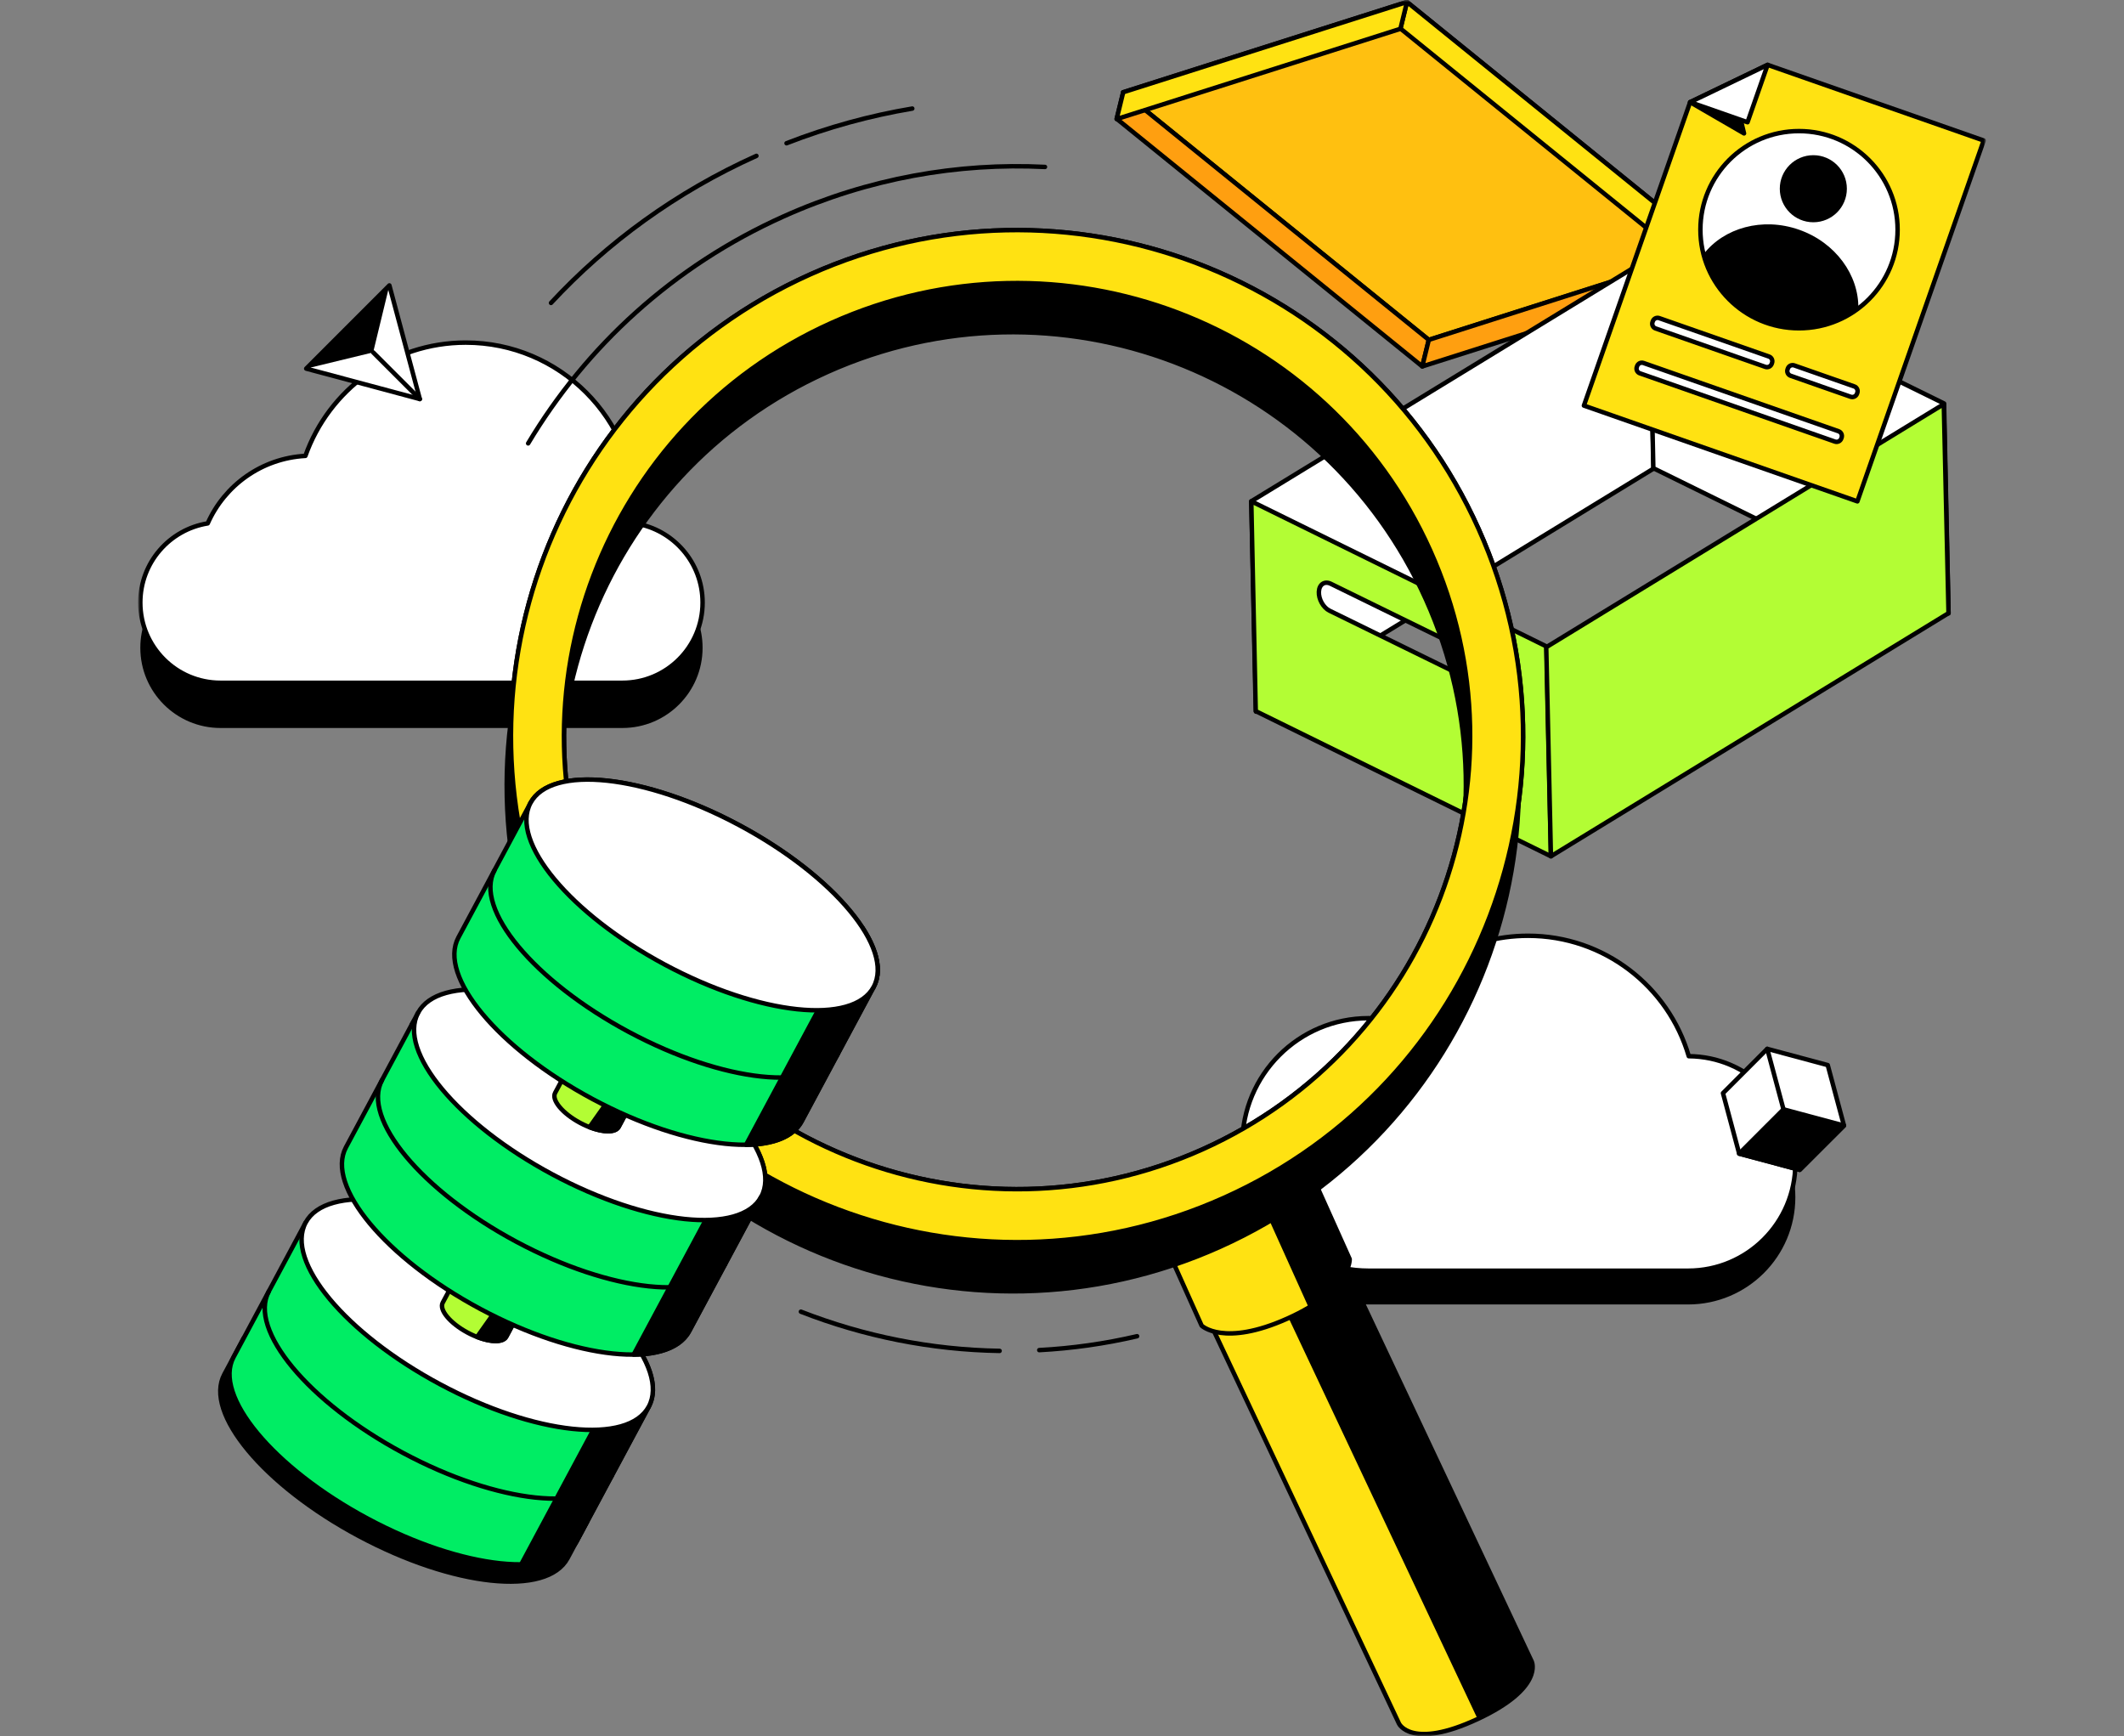 <?xml version="1.0" encoding="utf-8"?>
<svg xmlns="http://www.w3.org/2000/svg" width="476" height="389" viewBox="0 0 476 389" fill="none">
<rect x="0" y="0" width="476" height="389" fill="#808080" stroke="none"/>
<mask id="mask0_1998_2621" style="mask-type:luminance" maskUnits="userSpaceOnUse" x="31" y="0" width="414" height="389">
<path d="M445 0H31V389H445V0Z" fill="white"/>
</mask>
<g mask="url(#mask0_1998_2621)">
<path d="M378.464 244.233C373.91 228.643 359.508 217.25 342.438 217.25C328.589 217.25 316.5 224.747 309.998 235.908C308.912 235.784 307.818 235.713 306.697 235.713C291.069 235.713 278.402 248.377 278.402 264.003C278.402 279.629 291.069 292.293 306.697 292.293H378.313C391.584 292.293 402.347 281.532 402.347 268.263C402.347 254.994 391.664 244.322 378.464 244.233Z" fill="black"/>
<path d="M378.464 236.664C373.91 221.074 359.508 209.682 342.438 209.682C328.589 209.682 316.5 217.179 309.998 228.34C308.912 228.216 307.818 228.144 306.697 228.144C291.069 228.144 278.402 240.809 278.402 256.435C278.402 272.06 291.069 284.725 306.697 284.725H378.313C391.584 284.725 402.347 273.964 402.347 260.695C402.347 247.425 391.664 236.753 378.464 236.664Z" fill="white" stroke="black" stroke-linecap="round" stroke-linejoin="round"/>
<path d="M251.716 20.669L320.2 76.155L383.792 55.932L315.308 0.445L251.716 20.669Z" fill="#FFC010" stroke="black" stroke-linecap="round" stroke-linejoin="round"/>
<path d="M251.717 20.668L320.201 76.154L318.742 82.104L250.258 26.618L251.717 20.668Z" fill="#FF9F10" stroke="black" stroke-linecap="round" stroke-linejoin="round"/>
<path d="M315.308 0.445L383.792 55.932L382.333 61.872L313.849 6.395L315.308 0.445Z" fill="#FFE212" stroke="black" stroke-linecap="round" stroke-linejoin="round"/>
<path d="M251.716 20.669L250.249 26.681L313.84 6.457L315.308 0.445L251.716 20.669Z" fill="#FFE212" stroke="black" stroke-linecap="round" stroke-linejoin="round"/>
<path d="M318.742 82.104L382.333 61.872L377.414 57.897L320.2 76.155L318.742 82.104Z" fill="#FF9F10" stroke="black" stroke-linecap="round" stroke-linejoin="round"/>
<path d="M142.421 127.415C142.475 126.624 142.501 125.823 142.501 125.014C142.501 103.963 125.431 86.897 104.376 86.897C87.787 86.897 73.688 97.49 68.44 112.278C58.646 112.812 50.32 118.877 46.549 127.406C37.983 128.785 31.445 136.202 31.445 145.149C31.445 155.074 39.495 163.122 49.422 163.122H139.477C149.404 163.122 157.454 155.074 157.454 145.149C157.454 136.22 150.943 128.82 142.412 127.415H142.421Z" fill="black"/>
<path d="M142.421 117.286C142.475 116.495 142.501 115.694 142.501 114.885C142.501 93.834 125.431 76.768 104.376 76.768C87.787 76.768 73.688 87.36 68.44 102.15C58.646 102.683 50.32 108.748 46.549 117.277C37.983 118.656 31.445 126.073 31.445 135.02C31.445 144.945 39.495 152.993 49.422 152.993H139.477C149.404 152.993 157.454 144.945 157.454 135.02C157.454 126.091 150.943 118.691 142.412 117.286H142.421Z" fill="white" stroke="black" stroke-linecap="round" stroke-linejoin="round"/>
<path d="M370.574 104.996L281.48 159.46L280.421 112.324L369.525 57.897L370.574 104.996Z" fill="white" stroke="black" stroke-linecap="round" stroke-linejoin="round"/>
<path d="M435.678 90.411L436.674 137.431L370.521 104.907L369.524 57.897L435.678 90.411Z" fill="white" stroke="black" stroke-linecap="round" stroke-linejoin="round"/>
<path d="M346.575 144.848L280.421 112.324L281.418 159.344L347.571 191.867L346.575 144.848ZM326.312 150.726L297.945 136.835C296.557 136.15 295.481 134.247 295.57 132.584C295.65 130.929 296.86 130.129 298.247 130.814L326.614 144.705C328.002 145.39 329.078 147.293 328.989 148.956C328.909 150.611 327.699 151.411 326.312 150.726Z" fill="#B3FD34" stroke="black" stroke-linecap="round" stroke-linejoin="round"/>
<path d="M436.674 137.396L347.571 191.868L346.521 145.017L435.616 90.545L436.674 137.396Z" fill="#B3FD34" stroke="black" stroke-linecap="round" stroke-linejoin="round"/>
<path d="M313.52 386.208C313.52 386.208 316.278 392.122 331.16 385.176C346.041 378.23 343.275 372.316 343.275 372.316L298.763 277.885C298.763 277.885 294.556 273.074 281.284 279.264C268.013 285.454 269 291.768 269 291.768L313.512 386.199L313.52 386.208Z" fill="#FFE212" stroke="black" stroke-linecap="round" stroke-linejoin="round"/>
<path d="M343.284 372.316L298.772 277.885C298.772 277.885 294.565 273.074 281.293 279.264C269.302 284.858 268.955 290.55 269 291.599C282.209 285.463 286.399 290.247 286.399 290.247L330.91 384.678C330.91 384.678 330.999 384.865 331.062 385.22C331.097 385.203 331.133 385.194 331.168 385.176C346.05 378.23 343.284 372.316 343.284 372.316Z" fill="black"/>
<path d="M269.293 297.034C269.293 297.034 274.23 301.863 288.516 295.45C302.802 289.038 302.472 282.137 302.472 282.137L290.695 255.91C290.695 255.91 286.657 259.432 274.746 264.777C262.835 270.122 257.516 270.807 257.516 270.807L269.293 297.034Z" fill="#FFE212" stroke="black" stroke-linecap="round" stroke-linejoin="round"/>
<path d="M180.519 72.544C237.644 46.895 304.749 72.402 330.403 129.515C356.057 186.629 330.546 253.722 273.421 279.37C216.296 305.019 149.19 279.513 123.537 222.399C97.883 165.285 123.394 98.193 180.519 72.544ZM134.371 217.534C157.338 268.671 217.416 291.501 268.564 268.538C319.711 245.575 342.545 185.509 319.578 134.371C296.61 83.234 236.532 60.404 185.385 83.367C134.238 106.33 111.404 166.397 134.371 217.534Z" fill="black" stroke="black" stroke-linecap="round" stroke-linejoin="round"/>
<path d="M181.471 61.534C238.596 35.886 305.701 61.392 331.355 118.506C357.009 175.619 331.497 242.712 274.372 268.361C217.247 294.009 150.142 268.503 124.488 211.389C98.835 154.275 124.346 87.183 181.471 61.534ZM135.323 206.524C158.29 257.662 218.368 280.491 269.516 257.528C320.663 234.565 343.497 174.499 320.529 123.362C297.562 72.224 237.484 49.395 186.337 72.358C135.189 95.32 112.355 155.387 135.323 206.524Z" fill="#FFE212" stroke="black" stroke-linecap="round" stroke-linejoin="round"/>
<path d="M181.471 61.534C238.596 35.886 305.701 61.392 331.355 118.506C357.009 175.619 331.497 242.712 274.372 268.361C217.247 294.009 150.142 268.503 124.488 211.389C98.835 154.275 124.346 87.183 181.471 61.534ZM135.323 206.524C158.29 257.662 218.368 280.491 269.516 257.528C320.663 234.565 343.497 174.499 320.529 123.362C297.562 72.224 237.484 49.395 186.337 72.358C135.189 95.32 112.355 155.387 135.323 206.524Z" fill="#FFE212" stroke="black" stroke-linecap="round" stroke-linejoin="round"/>
<path d="M280.973 265.682L293.381 293.19C293.381 293.19 302.597 287.774 302.624 282.046L292.243 259.039L280.973 265.682Z" fill="black"/>
<path d="M396.13 14.531L444.555 31.482L416.251 112.342L354.963 90.882L378.766 22.891L396.13 14.531Z" fill="#FFE212" stroke="black" stroke-linecap="round" stroke-linejoin="round"/>
<path d="M367.506 83.651L411.214 98.947C411.798 99.151 412.438 98.844 412.642 98.26L412.713 98.058C412.917 97.474 412.609 96.835 412.025 96.629L368.317 81.335C367.732 81.13 367.093 81.439 366.888 82.022L366.818 82.224C366.613 82.808 366.921 83.448 367.506 83.651Z" fill="white" stroke="black" stroke-linecap="round" stroke-linejoin="round"/>
<path d="M401.288 84.197L414.738 88.903C415.322 89.108 415.962 88.8 416.166 88.216L416.237 88.014C416.441 87.43 416.133 86.791 415.549 86.586L402.099 81.88C401.515 81.675 400.875 81.983 400.671 82.567L400.6 82.769C400.396 83.353 400.704 83.992 401.288 84.197Z" fill="white" stroke="black" stroke-linecap="round" stroke-linejoin="round"/>
<path d="M371.024 73.597L395.624 82.205C396.208 82.409 396.847 82.102 397.052 81.518L397.122 81.316C397.327 80.732 397.019 80.093 396.435 79.888L371.835 71.28C371.251 71.076 370.611 71.383 370.407 71.968L370.336 72.169C370.132 72.753 370.44 73.392 371.024 73.597Z" fill="white" stroke="black" stroke-linecap="round" stroke-linejoin="round"/>
<path d="M390.117 26.859L390.846 29.892L378.767 22.893L390.117 26.859Z" fill="black" stroke="black" stroke-linecap="round" stroke-linejoin="round"/>
<path d="M396.13 14.531L391.629 27.391L378.767 22.891L396.13 14.531Z" fill="white" stroke="black" stroke-linecap="round" stroke-linejoin="round"/>
<path d="M403.166 73.558C415.369 73.558 425.262 63.667 425.262 51.466C425.262 39.266 415.369 29.375 403.166 29.375C390.963 29.375 381.07 39.266 381.07 51.466C381.07 63.667 390.963 73.558 403.166 73.558Z" fill="white" stroke="black" stroke-linecap="round" stroke-linejoin="round"/>
<path d="M395.863 72.322C388.631 69.788 383.543 63.873 381.764 56.972C386.327 51.058 394.965 48.594 403.166 51.467C411.367 54.34 416.589 61.641 416.464 69.112C410.762 73.398 403.104 74.848 395.863 72.313V72.322Z" fill="black"/>
<path d="M406.377 49.803C410.529 49.803 413.894 46.439 413.894 42.288C413.894 38.138 410.529 34.773 406.377 34.773C402.226 34.773 398.861 38.138 398.861 42.288C398.861 46.439 402.226 49.803 406.377 49.803Z" fill="black"/>
<path d="M118.36 99.35C131.32 77.676 150.818 59.614 175.609 48.488C194.654 39.941 214.677 36.437 234.184 37.407" stroke="black" stroke-linecap="round" stroke-linejoin="round"/>
<path d="M123.483 67.876C136.088 54.313 151.557 42.992 169.516 34.925M176.267 32.097C185.536 28.486 194.974 25.916 204.447 24.324" stroke="black" stroke-linecap="round" stroke-linejoin="round"/>
<path d="M224.017 302.697C208.681 302.448 193.604 299.424 179.487 293.91" stroke="black" stroke-linecap="round" stroke-linejoin="round"/>
<path d="M254.829 299.408C247.544 301.107 240.215 302.13 232.903 302.521" stroke="black" stroke-linecap="round" stroke-linejoin="round"/>
<path d="M54.608 299.869L50.276 307.953C45.659 316.571 59.126 332.784 80.368 344.159C101.61 355.533 122.567 357.766 127.192 349.148L131.524 341.064L54.617 299.869H54.608Z" fill="black" stroke="black" stroke-linecap="round" stroke-linejoin="round"/>
<path d="M68.502 273.955L52.349 304.095C47.732 312.713 61.199 328.925 82.441 340.3C103.683 351.675 124.64 353.907 129.265 345.289L145.419 315.149C150.036 306.532 136.568 290.319 115.326 278.944C94.085 267.569 73.128 265.337 68.502 273.955Z" fill="#00ED64"/>
<path d="M145.41 315.15L129.256 345.29C124.639 353.907 103.673 351.675 82.432 340.3C61.19 328.926 47.723 312.713 52.339 304.095L68.493 273.955" stroke="black" stroke-linecap="round" stroke-linejoin="round"/>
<path d="M137.155 330.552C132.538 339.17 111.572 336.937 90.331 325.563C69.089 314.188 55.622 297.975 60.238 289.357" stroke="black" stroke-linecap="round" stroke-linejoin="round"/>
<path d="M142.884 301.889L116.812 350.536C122.905 350.465 127.397 348.757 129.256 345.289L145.41 315.149C147.269 311.68 146.202 306.994 142.884 301.889Z" fill="black" stroke="black" stroke-linecap="round" stroke-linejoin="round"/>
<path d="M145.412 315.15C150.032 306.53 136.557 290.319 115.317 278.942C94.076 267.565 73.113 265.329 68.494 273.95C63.875 282.57 77.349 298.781 98.59 310.158C119.83 321.535 140.793 323.77 145.412 315.15Z" fill="white" stroke="black" stroke-linecap="round" stroke-linejoin="round"/>
<path d="M102.206 286.315L99.217 291.892C98.363 293.484 100.854 296.49 104.785 298.597C108.717 300.705 112.595 301.114 113.449 299.522L116.438 293.946C117.292 292.354 114.801 289.348 110.87 287.24C106.938 285.133 103.06 284.724 102.206 286.315Z" fill="#B3FD34" stroke="black" stroke-linecap="round" stroke-linejoin="round"/>
<path d="M114.108 289.429L106.92 299.576C110.034 300.786 112.756 300.821 113.458 299.514L116.447 293.938C117.034 292.844 116.047 291.092 114.108 289.42V289.429Z" fill="black" stroke="black" stroke-linecap="round" stroke-linejoin="round"/>
<path d="M169.178 270.788C173.795 262.17 160.327 245.957 139.086 234.583C117.844 223.208 96.887 220.976 92.261 229.594" stroke="black" stroke-linecap="round" stroke-linejoin="round"/>
<path d="M93.693 226.945L77.539 257.085C72.923 265.703 86.39 281.916 107.632 293.29C128.874 304.665 149.831 306.897 154.456 298.28L170.61 268.14C175.226 259.522 161.759 243.309 140.517 231.934C119.276 220.56 98.319 218.327 93.693 226.945Z" fill="#00ED64"/>
<path d="M168.075 254.879L142.003 303.526C148.096 303.455 152.588 301.747 154.447 298.279L170.601 268.139C172.46 264.671 171.393 259.984 168.075 254.879Z" fill="black" stroke="black" stroke-linecap="round" stroke-linejoin="round"/>
<path d="M170.612 268.137C175.231 259.517 161.757 243.306 140.517 231.928C119.276 220.551 98.313 218.316 93.694 226.936C89.075 235.556 102.549 251.767 123.789 263.144C145.03 274.522 165.993 276.757 170.612 268.137Z" fill="white" stroke="black" stroke-linecap="round" stroke-linejoin="round"/>
<path d="M170.601 268.138L154.447 298.278C149.831 306.896 128.865 304.663 107.623 293.289C86.381 281.914 72.914 265.701 77.531 257.083L93.684 226.943" stroke="black" stroke-linecap="round" stroke-linejoin="round"/>
<path d="M127.397 239.306L124.408 244.882C123.554 246.474 126.045 249.48 129.977 251.588C133.908 253.695 137.787 254.104 138.641 252.513L141.63 246.936C142.483 245.344 139.993 242.338 136.061 240.231C132.129 238.123 128.251 237.714 127.397 239.306Z" fill="#B3FD34" stroke="black" stroke-linecap="round" stroke-linejoin="round"/>
<path d="M139.299 242.417L132.112 252.565C135.225 253.774 137.947 253.81 138.65 252.502L141.639 246.926C142.226 245.832 141.238 244.08 139.299 242.408V242.417Z" fill="black" stroke="black" stroke-linecap="round" stroke-linejoin="round"/>
<path d="M118.885 179.924L102.731 210.064C98.114 218.681 111.582 234.894 132.823 246.269C154.065 257.644 175.022 259.876 179.648 251.258L195.801 221.118C200.418 212.5 186.951 196.288 165.709 184.913C144.467 173.538 123.51 171.306 118.885 179.924Z" fill="#00ED64"/>
<path d="M195.792 221.128C200.409 212.51 186.941 196.297 165.7 184.923C144.458 173.548 123.501 171.316 118.875 179.933" stroke="black" stroke-linecap="round" stroke-linejoin="round"/>
<path d="M195.801 221.126L179.648 251.266C175.031 259.884 154.065 257.652 132.823 246.277C111.582 234.902 98.114 218.689 102.731 210.072L118.885 179.932" stroke="black" stroke-linecap="round" stroke-linejoin="round"/>
<path d="M187.724 236.202C183.108 244.82 162.142 242.588 140.9 231.213C119.658 219.838 106.191 203.626 110.808 195.008" stroke="black" stroke-linecap="round" stroke-linejoin="round"/>
<path d="M162.525 283.212C157.908 291.83 136.942 289.598 115.7 278.223C94.459 266.848 80.991 250.635 85.608 242.018" stroke="black" stroke-linecap="round" stroke-linejoin="round"/>
<path d="M193.266 207.867L167.194 256.514C173.288 256.443 177.78 254.736 179.639 251.267L195.792 221.127C197.651 217.659 196.584 212.972 193.266 207.867Z" fill="black" stroke="black" stroke-linecap="round" stroke-linejoin="round"/>
<path d="M195.803 221.127C200.422 212.507 186.948 196.296 165.707 184.918C144.467 173.541 123.504 171.306 118.885 179.926C114.265 188.546 127.74 204.757 148.98 216.135C170.221 227.512 191.184 229.747 195.803 221.127Z" fill="white" stroke="black" stroke-linecap="round" stroke-linejoin="round"/>
<path d="M94.085 89.415L81.355 86L68.626 82.594L77.94 73.273L87.262 63.953L90.669 76.68L94.085 89.415Z" fill="white" stroke="black" stroke-linecap="round" stroke-linejoin="round"/>
<path d="M83.624 78.956L87.262 63.953L68.626 82.594L83.624 78.956Z" fill="black"/>
<path d="M83.624 78.957L94.084 89.416" stroke="black" stroke-linecap="round" stroke-linejoin="round"/>
<path d="M396.05 235.02L386.132 244.945L389.761 258.498L403.317 262.127L413.244 252.211L409.606 238.657L396.05 235.02Z" fill="white" stroke="black" stroke-linecap="round" stroke-linejoin="round"/>
<path d="M403.317 262.126L413.245 252.21L399.688 248.572L389.761 258.497L403.317 262.126Z" fill="black" stroke="black" stroke-linecap="round" stroke-linejoin="round"/>
<path d="M396.05 235.02L399.688 248.573" stroke="black" stroke-linecap="round" stroke-linejoin="round"/>
</g>
</svg>